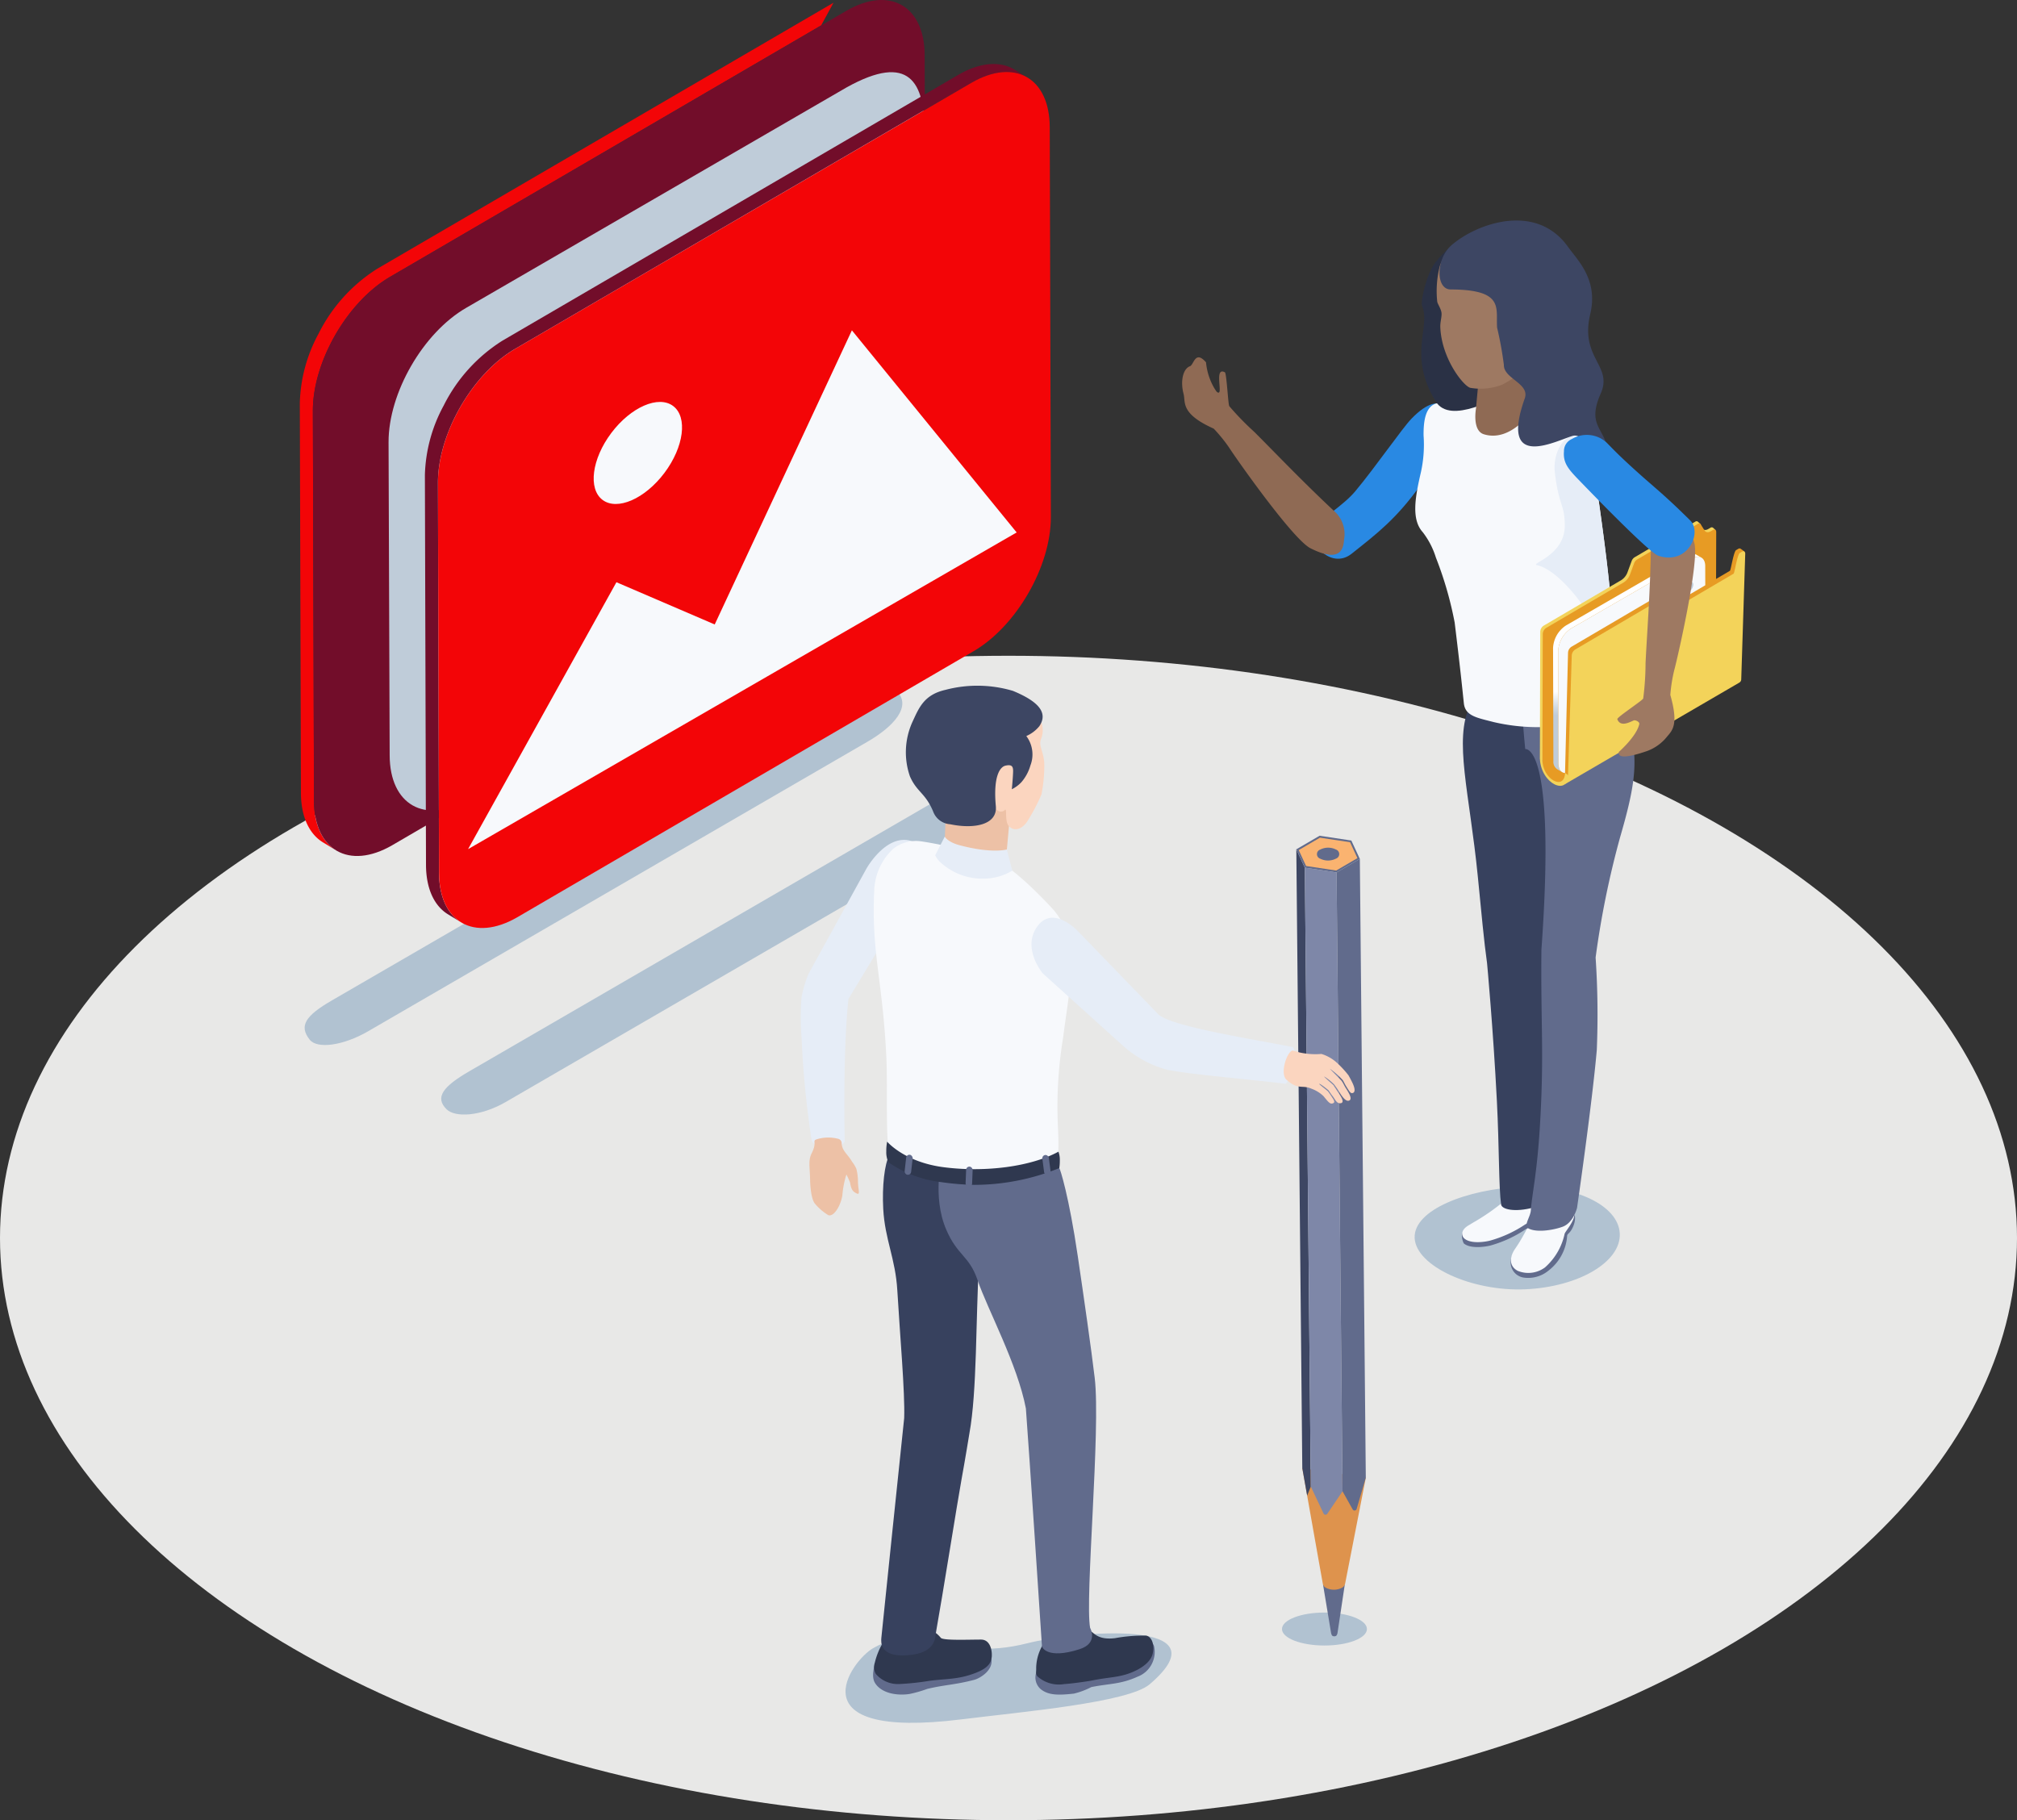 <svg xmlns="http://www.w3.org/2000/svg" xmlns:xlink="http://www.w3.org/1999/xlink" width="289.656" height="261.418" viewBox="0 0 289.656 261.418"><rect x="0" y="0" width="289.656" height="261.418" fill="#333333" stroke="none"/><defs><linearGradient id="a" x1="-84.036" y1="19.053" x2="-82.886" y2="19.053" gradientUnits="objectBoundingBox"><stop offset="0" stop-color="#e79b24"/><stop offset="0.206" stop-color="#ebb038"/><stop offset="0.464" stop-color="#efc34b"/><stop offset="0.727" stop-color="#f2cf56"/><stop offset="1" stop-color="#f3d35a"/></linearGradient><linearGradient id="b" x1="-84.856" y1="18.95" x2="-83.706" y2="18.95" gradientUnits="objectBoundingBox"><stop offset="0" stop-color="#f3d35a"/><stop offset="0.273" stop-color="#f2cf56"/><stop offset="0.536" stop-color="#efc34b"/><stop offset="0.794" stop-color="#ebb038"/><stop offset="1" stop-color="#e79b24"/></linearGradient><linearGradient id="c" x1="8.591" y1="-0.023" x2="9.168" y2="0.493" xlink:href="#a"/><linearGradient id="d" x1="14.745" y1="0.986" x2="14.73" y2="0.307" gradientUnits="objectBoundingBox"><stop offset="0.841" stop-color="#bfccd9"/><stop offset="0.892" stop-color="#cfd9e2"/><stop offset="0.992" stop-color="#fbfcfc"/><stop offset="1" stop-color="#fff"/></linearGradient><linearGradient id="e" x1="-82.52" y1="20.102" x2="-81.37" y2="20.102" xlink:href="#b"/><linearGradient id="f" x1="-81.961" y1="19.623" x2="-80.811" y2="19.623" xlink:href="#a"/><linearGradient id="g" x1="99.468" y1="-159.252" x2="100.625" y2="-159.252" xlink:href="#b"/><linearGradient id="h" x1="-133.036" y1="7.451" x2="-132.036" y2="7.451" gradientUnits="objectBoundingBox"><stop offset="0" stop-color="#fab370"/><stop offset="0.097" stop-color="#f9b473"/><stop offset="0.184" stop-color="#f9b97e"/><stop offset="0.267" stop-color="#f9c290"/><stop offset="0.276" stop-color="#f9c493"/><stop offset="0.296" stop-color="#f7c290"/><stop offset="0.599" stop-color="#e9a86b"/><stop offset="0.844" stop-color="#e19855"/><stop offset="1" stop-color="#de934d"/></linearGradient></defs><g transform="translate(-3741.063 1298.512)"><ellipse cx="144.828" cy="83.619" rx="144.828" ry="83.619" transform="translate(3741.063 -1204.332)" fill="#e8e8e7"/><g transform="translate(3784.815 -1199.915)" style="mix-blend-mode:multiply;isolation:isolate"><path d="M4029.866-821.785l-71.687,41.57c-3.577,2.065-7.287,2.56-8.368,1.208-1.6-2-.6-3.463,3.2-5.659l73.04-42.352c2.739-1.582,6.266-3.833,8.039-2.084C4036.33-826.9,4033.668-823.98,4029.866-821.785Z" transform="translate(-3949.081 829.736)" fill="#b1c2d1"/></g><path d="M4020.646-1293.422l-61.86,36.089c-6.173,3.565-11.162,12.2-11.142,19.3l.159,55.985c.01,3.524,1.254,6,3.261,7.17l-1.872-1.147c-2.006-1.166-3.25-3.645-3.26-7.169l-.159-55.986a22.035,22.035,0,0,1,2.695-9.965,23.317,23.317,0,0,1,8.448-9.332l65.5-38.194" transform="translate(-161.654 -1.452)" fill="#f30507"/><path d="M4031.316-1296.979c6.173-3.564,11.195-.7,11.214,6.39l.159,55.986c.02,7.094-4.969,15.734-11.142,19.3l-65.5,38.194c-6.174,3.564-11.195.7-11.215-6.39l-.159-55.986c-.021-7.094,4.968-15.733,11.142-19.3l65.5-38.194" transform="translate(-168.679 0)" fill="#720d2a"/><path d="M4072.132-1247.025c9.063-5.045,11.195-.7,11.215,6.39l.159,44.964c.02,7.094-4.969,15.734-11.142,19.3l-54.633,31.66c-6.174,3.564-11.194.7-11.215-6.39l-.159-44.964c-.02-7.094,4.968-15.733,11.143-19.3Z" transform="translate(-209.494 -38.932)" fill="#bfccd9" style="mix-blend-mode:multiply;isolation:isolate"/><g transform="translate(3802.082 -1289.317)"><g transform="translate(2.345 100.502)" style="mix-blend-mode:multiply;isolation:isolate"><path d="M4123.252-769.951l-71.687,41.57c-3.577,2.065-7.238,2.25-8.472,1.037-1.741-1.712-.5-3.292,3.307-5.488l73.04-42.352c2.739-1.581,4.79-2.615,6.563-.866C4128.241-773.845,4127.055-772.147,4123.252-769.951Z" transform="translate(-4042.322 776.962)" fill="#b1c2d1"/></g><path d="M4117.644-1252.894c-2.033-1.181-4.848-1.015-7.954.78l-3.645,2.1-61.861,36.089c-6.173,3.565-11.162,12.2-11.142,19.3l.159,55.985c.01,3.524,1.254,6,3.261,7.17l-1.872-1.147c-2.007-1.166-3.251-3.645-3.26-7.169l-.159-55.986a22.036,22.036,0,0,1,2.695-9.965,23.316,23.316,0,0,1,8.447-9.332l65.5-38.194c3.106-1.793,5.922-1.96,7.955-.779Z" transform="translate(-4031.172 1254.795)" fill="#720d2a"/><path d="M4116.714-1247.811c6.173-3.564,11.195-.7,11.215,6.39l.159,55.986c.02,7.094-4.968,15.734-11.142,19.3l-65.5,38.194c-6.174,3.564-11.195.7-11.215-6.39l-.159-55.986c-.021-7.094,4.968-15.733,11.142-19.3Z" transform="translate(-4038.197 1250.491)" fill="#f30507"/><g transform="translate(35.579 71.907)" style="mix-blend-mode:multiply;isolation:isolate"><path d="M4200.333-912.846l.1-.068Z" transform="translate(-4200.333 912.914)" fill="#bfccd9"/></g></g><g transform="translate(3808.28 -1251.068)"><path d="M4139.422-1043.916l-23.661-29.025-19.7,42.242-14.115-6.067-21.305,38.334,47.153-27.224Z" transform="translate(-4060.64 1072.94)" fill="#f7f9fc"/><ellipse cx="8.435" cy="4.772" rx="8.435" ry="4.772" transform="translate(15.5 21.482) rotate(-53.051)" fill="#f7f9fc"/></g><g transform="translate(3910.827 -1266.842)"><path d="M4706.943-480.916c.188,4.067,8.268,7.718,15.929,7.363s13.716-3.939,13.528-8.006-6.551-7.076-14.21-6.721S4706.755-484.982,4706.943-480.916Z" transform="translate(-4673.552 627.047)" fill="#b1c2d1"/><g transform="translate(0 19.652)"><path d="M4656.19-1022.665c-.818-.68-2.349-.606-4.687,1.813-1.379,1.426-5.144,6.916-8.113,10.47-1.625,1.945-5.331,4.323-5.73,4.863-1.53,2.077,2.15,6.524,5.239,4.07,3.684-2.927,6.408-5,9.858-9.807,2.155-3,3.869-5.794,4.675-6.951C4658.219-1019.335,4658.254-1020.949,4656.19-1022.665Z" transform="translate(-4618.56 1029.653)" fill="#2989e3"/><path d="M4551.628-1053.789a8.977,8.977,0,0,0,1.236,3.793c.206.292.306.552.56.559.58.017-.629-3.739.914-2.918.246.131.466,4.666.633,4.867a40.481,40.481,0,0,0,3.531,3.638c2.649,2.619,6.936,7.157,11.768,11.65a4.393,4.393,0,0,1,1.184,3.838c-.086,1.467-.607,3.4-4.817,1.283-2.575-1.292-10.974-13.312-11.655-14.408a22.057,22.057,0,0,0-2.251-2.779c-4.835-2.167-4.011-3.808-4.326-4.984-.478-1.781-.109-3.6.916-3.978C4549.893-1053.437,4550.049-1055.592,4551.628-1053.789Z" transform="translate(-4548.198 1054.503)" fill="#8f6a54"/></g><g transform="translate(40.179 66.438)"><g transform="translate(7.037 73.369)"><path d="M4774.671-471.778a17.492,17.492,0,0,0-1.787,2.932,2.2,2.2,0,0,0,1.636,3.179,4.569,4.569,0,0,0,3.553-1,6.868,6.868,0,0,0,2.682-5c.044-.344.318-.293.693-.984s1.217-2.756-1.3-3.4a3.506,3.506,0,0,0-4.184,1.827C4775.608-473.6,4775.491-473.329,4774.671-471.778Z" transform="translate(-4772.682 477.675)" fill="#616b8c"/><path d="M4773.31-475.385a27.691,27.691,0,0,0,1.871-3.226c.057-.108.108-.211.157-.311a13.182,13.182,0,0,1,.581-1.628,7.658,7.658,0,0,1,.223-.851,3.245,3.245,0,0,1,4.061-1.673c1.16.311,1.461.879,1.533,1.357a2.266,2.266,0,0,1,.064,1.535c-.116,1.035-1.293,2.325-1.393,2.658a8.943,8.943,0,0,1-2.821,4.837,4.013,4.013,0,0,1-3.909.495C4772.251-472.963,4772.611-474.393,4773.31-475.385Z" transform="translate(-4772.694 483.235)" fill="#f7f9fc"/></g><g transform="translate(0 72.993)"><path d="M4748.358-473.149a17.432,17.432,0,0,1-4.915,2.287c-.75.222-3.024.557-3.954-.279a2.6,2.6,0,0,1-.26-1.185c.074-.732,1.053-.745,1.528-1.024a32.078,32.078,0,0,1,5.655-2.3c.386-.147,2.473-1,3.4-1.216a3.851,3.851,0,0,1,2.032.334c.561.909.406,1.8-.39,2.129A17.118,17.118,0,0,0,4748.358-473.149Z" transform="translate(-4739.227 478.606)" fill="#616b8c"/><path d="M4740.525-480.247c.353-.224.849-.509.86-.516a30.735,30.735,0,0,0,4.071-2.869c.5-.777,2.917-.008,4.025-.6,1.465-.783,2.064-.925,2.414-.682a.468.468,0,0,1,.151.2,7.953,7.953,0,0,1,.28,1.164,6.942,6.942,0,0,1-.057,1.2,1.146,1.146,0,0,1-.7.829,15.745,15.745,0,0,0-3.1,1.251,17.45,17.45,0,0,1-4.915,2.286c-.75.221-2.906.558-3.837-.28C4739.358-478.588,4739.07-479.478,4740.525-480.247Z" transform="translate(-4739.384 485.022)" fill="#f7f9fc"/></g><path d="M4753.251-829.879c-.3-1.365-6.722-1.659-8.047-2.061-2.256-.685-3.648,1.662-4.306,3.055-2.367,5.013-.078,12.52,1.113,24.555.519,5.241.894,9.406,1.332,12.489,0,0,.872,9.311,1.411,19.812.344,6.7.261,12.391.607,14.851.1.692,1.957,1.158,4.674.422,1.856-.5,2.571-1.7,2.633-2.281.107-1-.275-21.235-.974-26.266-.292-2.107,0-7.061-.144-9.043.076-1.723.3-5.445,1.136-14.875C4752.9-811.6,4754.842-822.6,4753.251-829.879Z" transform="translate(-4739.733 832.063)" fill="#37415e"/><path d="M4783.007-765.6c.614-10.354.1-14.3.207-25.178,2.157-29.855-2.318-28.826-2.318-28.826s-.8-7.5-.19-7.718c3.712-1.33,9.687-1.013,12.937-.658,1.122.123,1.68,2.74,2.423,5.926,1.091,4.68.386,8.43-1.568,15.168a129.392,129.392,0,0,0-3.5,17.216,123.06,123.06,0,0,1,.17,13.26c-.676,7.792-2.835,22.681-2.835,22.681s-.5,2.113-2.034,2.707c-1.115.431-3.625.924-4.906.279-.829-.417.242-1.611.306-2.639C4781.836-755.548,4782.6-758.683,4783.007-765.6Z" transform="translate(-4771.799 829.081)" fill="#616b8c"/></g><g transform="translate(33.484 0)"><path d="M4737.292-982.04a9.6,9.6,0,0,1-1.584.912,18.244,18.244,0,0,1-3.964,1.324,27.75,27.75,0,0,1-13.1.11c-2.4-.625-4.086-.865-4.278-2.711-.218-2.106-.551-5.33-1.318-11.584a51.934,51.934,0,0,0-2.7-9.341,11.515,11.515,0,0,0-1.877-3.628c-1.654-1.826-1.125-4.932-.273-8.6a18.3,18.3,0,0,0,.387-5.272c-.032-2.389.382-4.066,1.667-4.574.814-.322,10.258-1.484,14.306.173a22.484,22.484,0,0,1,6.388,4.547c.327.324.62.632.867.911.062.067.118.134.172.2.485.57.759,1,.729,1.176-.024.141,2.22,13.917,2.85,22.409.01.132.021.264.032.395C4736.237-987.719,4738.2-983.443,4737.292-982.04Z" transform="translate(-4707.396 1051.726)" fill="#f7f9fc"/><path d="M4803.015-962.4s-1.2.633-2.253,1.138a76.3,76.3,0,0,0-1.884-10.929c-1.062-3.29-5.707-9.485-8.948-10.17-1.09-.231,4.025-1.355,3.986-5.731-.028-3.119-.839-2.67-1.422-7.531-.368-3.065,1.526-5.963,3.51-5.193a2.3,2.3,0,0,1,.309.151c.03.018.351.485.558.76.09.122.159.205.173.2.485.57.758,1,.729,1.176-.023.141,2.22,13.917,2.85,22.409.01.132.021.264.032.395C4801.291-967.856,4803.924-963.806,4803.015-962.4Z" transform="translate(-4772.45 1031.862)" fill="#e6edf7"/><g transform="translate(0.857)"><path d="M4713.482-1140.547c-1.326,1.782-2.137,5.644-1.89,6.231,1.283,3.052-2.109,7.068,1.954,13.707,2.113,3.453,8.9-.695,10.829-1.293,1.177-.365-1.339-3.231-.143-4.084,1.1-.782,1.9-2.277,2.874-3.522,4.6-5.874,4.179-14.066-.422-16.14S4715.954-1143.867,4713.482-1140.547Z" transform="translate(-4711.472 1146.591)" fill="#2a3145"/><path d="M4756.737-1051.7s-3.138,4.872-7.129,3.635c-1.687-.522-1.13-3.642-1.13-3.642l.321-3.494,8.271-5.14a46.166,46.166,0,0,0-.816,4.933A30.252,30.252,0,0,0,4756.737-1051.7Z" transform="translate(-4740.626 1078.762)" fill="#8f6a54"/><path d="M4722.515-1130.8a14.587,14.587,0,0,0-.368,5.043c.023.34.5.955.609,1.585.1.586-.2,1.315-.161,2.178.215,4.606,3.449,8.545,4.349,8.667a8.6,8.6,0,0,0,4.578-.479,17.429,17.429,0,0,0,3.742-2.66c1.053-.846,1.76-2.386,2.661-3.684,4.246-6.135,1.407-11.65-3.307-13.448S4723.8-1134.732,4722.515-1130.8Z" transform="translate(-4719.86 1137.364)" fill="#9e7962"/><path d="M4725.637-1144.386c-2.266,1.985-2.271,6.344-.112,6.349,7.775.021,6.465,2.717,6.667,5.483a50.876,50.876,0,0,1,.973,5.347c-.06,1.99,3.765,2.66,3,4.813-3.7,10.465,4.4,6.108,6.858,5.394,3.306-.961,3.009,11.664,4.617,6.055,2.106-7.347-3.245-6.109-.569-12.14,1.793-4.041-3.021-5.049-1.5-11.426,1.18-4.96-1.87-7.769-3.161-9.6C4737.741-1150.709,4729.083-1147.405,4725.637-1144.386Z" transform="translate(-4721.303 1147.939)" fill="#3d4663"/></g></g><g transform="translate(51.377 43.187)"><path d="M4805.061-935.312l.579-1.574a1.073,1.073,0,0,1,.423-.542l8.711-5.115a.347.347,0,0,1,.32-.044c.04.019.426.373.426.373l.245.618c.178.281.521.319.894.1l.294-.173a.318.318,0,0,1,.361-.019c.074.056.358.323.358.323l-.3,19.293-24.727,13.838-.18-.3.055-18.22a1.092,1.092,0,0,1,.483-.85l11.158-6.551A2.279,2.279,0,0,0,4805.061-935.312Z" transform="translate(-4792.468 942.61)" fill="url(#a)"/><path d="M4806.753-933.779l.579-1.574a1.074,1.074,0,0,1,.423-.542l8.711-5.115c.176-.1.337-.085.421.047l.57.9c.178.281.521.319.894.1l.295-.173c.265-.156.48-.028.479.285l-.059,19.311L4794.159-906.5l.057-18.722a1.092,1.092,0,0,1,.482-.85l11.158-6.551A2.279,2.279,0,0,0,4806.753-933.779Z" transform="translate(-4793.803 941.399)" fill="url(#b)"/><path d="M4822.009-845.281l-24.618,13.968s-.514,1.3-2.146-.257a3.184,3.184,0,0,1-1.189-2.686l24.932-14.588Z" transform="translate(-4793.709 868.566)" fill="url(#c)"/><g transform="translate(1.889 4.677)" style="isolation:isolate"><path d="M4822.023-920.245a1.319,1.319,0,0,0-1.33.13l-17.379,10.034a4.1,4.1,0,0,0-1.862,3.227l.046,16.223a1.3,1.3,0,0,0,.545,1.2l.736.428a1.307,1.307,0,0,1-.545-1.2l-.045-16.223a4.1,4.1,0,0,1,1.862-3.226l17.379-10.034a1.319,1.319,0,0,1,1.33-.13Z" transform="translate(-4801.451 920.371)" fill="url(#d)"/><g transform="translate(0.736 0.428)"><path d="M4824.194-918.081c1.032-.6,1.872-.118,1.875,1.068l.046,16.223a4.1,4.1,0,0,1-1.863,3.225l-17.379,10.034c-1.032.6-1.871.118-1.875-1.067l-.045-16.223a4.1,4.1,0,0,1,1.863-3.226Z" transform="translate(-4804.952 918.338)" fill="#f7f9fc"/></g><g transform="translate(2.494 4.049)"><path d="M4819.525-869.905l-5.67,3.274c-.3.174-.547.033-.547-.316a1.21,1.21,0,0,1,.547-.947l5.67-3.274c.3-.174.547-.033.547.316A1.208,1.208,0,0,1,4819.525-869.905Z" transform="translate(-4813.308 877.527)" fill="#bfccd9"/><path d="M4853.794-880.891l-1.611.93c-.3.174-.547.033-.547-.316a1.208,1.208,0,0,1,.547-.947l1.611-.93c.3-.175.547-.033.547.316A1.21,1.21,0,0,1,4853.794-880.891Z" transform="translate(-4843.575 886.202)" fill="#bfccd9"/><path d="M4875.735-899.781l-4.481,2.587c-.3.174-.547.033-.547-.316a1.207,1.207,0,0,1,.547-.947l4.481-2.587c.3-.174.547-.033.547.316A1.209,1.209,0,0,1,4875.735-899.781Z" transform="translate(-4858.634 901.119)" fill="#bfccd9"/><path d="M4865.6-858.287l5.67-3.274a1.21,1.21,0,0,0,.547-.947c0-.349-.245-.49-.547-.316l-5.67,3.274a1.21,1.21,0,0,0-.547.947C4865.055-858.254,4865.3-858.113,4865.6-858.287Z" transform="translate(-4854.171 870.938)" fill="#bfccd9"/><path d="M4846.574-838.5l1.611-.93a1.208,1.208,0,0,0,.547-.947c0-.349-.245-.49-.547-.316l-1.611.93a1.208,1.208,0,0,0-.547.947C4846.027-838.469,4846.271-838.328,4846.574-838.5Z" transform="translate(-4839.145 853.463)" fill="#bfccd9"/><path d="M4813.855-825.834l4.481-2.587a1.208,1.208,0,0,0,.547-.947c0-.349-.245-.49-.547-.316l-4.481,2.587a1.209,1.209,0,0,0-.547.947C4813.308-825.8,4813.553-825.659,4813.855-825.834Z" transform="translate(-4813.308 844.768)" fill="#bfccd9"/><path d="M4821.758-863.768l-7.9,4.563c-.3.174-.547.033-.547-.316a1.21,1.21,0,0,1,.547-.947l7.9-4.563c.3-.174.547-.033.547.316A1.209,1.209,0,0,1,4821.758-863.768Z" transform="translate(-4813.308 872.681)" fill="#bfccd9"/><path d="M4830.41-874.7l-16.555,9.558c-.3.174-.547.033-.547-.316a1.21,1.21,0,0,1,.547-.947l16.554-9.558c.3-.174.547-.033.547.316A1.21,1.21,0,0,1,4830.41-874.7Z" transform="translate(-4813.308 881.313)" fill="#bfccd9"/><path d="M4824.244-817.055l-10.389,6c-.3.174-.547.033-.547-.316a1.209,1.209,0,0,1,.547-.947l10.389-6c.3-.174.547-.033.547.316A1.209,1.209,0,0,1,4824.244-817.055Z" transform="translate(-4813.308 835.793)" fill="#bfccd9"/><path d="M4871.568-887.517l-5.592,3.228c-.3.174-.547.033-.547-.316a1.21,1.21,0,0,1,.547-.947l5.592-3.228c.3-.175.546-.033.546.316A1.209,1.209,0,0,1,4871.568-887.517Z" transform="translate(-4854.467 891.434)" fill="#bfccd9"/><path d="M4854.988-843.611l7.9-4.563a1.21,1.21,0,0,0,.547-.947c0-.349-.245-.49-.547-.316l-7.9,4.563a1.208,1.208,0,0,0-.547.947C4854.441-843.578,4854.686-843.436,4854.988-843.611Z" transform="translate(-4845.79 860.366)" fill="#bfccd9"/><path d="M4813.855-814.852l5.591-3.228a1.208,1.208,0,0,0,.547-.947c0-.349-.245-.49-.547-.316l-5.591,3.228a1.21,1.21,0,0,0-.547.947C4813.308-814.819,4813.553-814.678,4813.855-814.852Z" transform="translate(-4813.308 836.602)" fill="#bfccd9"/></g></g><path d="M4822.638-914.528l10.7-6.285c.134-.018.53-2.763.9-2.982l.294-.173a.355.355,0,0,1,.306-.05,5.71,5.71,0,0,1,.6.448l-1.033,18.161-24.308,14.048-.429-.412.431-17.285a1.092,1.092,0,0,1,.483-.85l11.158-6.551a.093.093,0,0,1,.115.018c.052.044.475.373.475.373C4822.6-915.444,4822.4-914.615,4822.638-914.528Z" transform="translate(-4806.059 927.941)" fill="url(#e)"/><path d="M4822.9-912.6l10.7-6.285c.134-.018.53-2.763.9-2.982l.295-.173c.265-.156.48-.028.479.285L4834.7-903.7a.548.548,0,0,1-.272.456l-25.1,14.621.5-1.34.533-17.174a1.093,1.093,0,0,1,.482-.85l11.158-6.551C4822.384-914.753,4822.545-912.495,4822.9-912.6Z" transform="translate(-4805.787 926.421)" fill="url(#f)"/><path d="M4796.519-778.228c0,3-3.915,1.3-4.051-2.392.057.033.293.177.358.2-.008,2.725,3.126,4.52,3.262,1.9C4796.145-778.489,4796.462-778.261,4796.519-778.228Z" transform="translate(-4792.468 814.691)" fill="url(#g)"/></g><g transform="translate(54.816 30.792)"><path d="M4845.551-910.011s2.516-2.2,2.923-3.977c.079-.349-.58-.617-.782-.538-.54.214-1.918,1.041-2.373-.174-.1-.261,3.68-2.721,3.718-2.979a40.336,40.336,0,0,0,.336-5.059c.17-3.721.667-9.944.767-16.541a27.677,27.677,0,0,0-.141-3.409s4.966-2.448,6.378,2.676c.766,2.777-2.534,17.065-2.891,18.3a22.061,22.061,0,0,0-.555,3.533c1.243,4.371.25,5.109-.522,6.049a6.551,6.551,0,0,1-2.807,2C4849.023-909.935,4845.168-908.557,4845.551-910.011Z" transform="translate(-4837.64 955.527)" fill="#9e7962"/><path d="M4808.833-999.186c-.14,1.639.584,2.515,2.108,4.09,2.19,2.263,10.154,10.482,11.448,10.911,4.21,1.4,6.351-3.313,4.571-5.077-3.883-3.847-5.068-4.652-7.9-7.22-2.318-2.1-2.99-2.821-4.1-3.952a4.2,4.2,0,0,0-5-.513A1.883,1.883,0,0,0,4808.833-999.186Z" transform="translate(-4808.816 1001.54)" fill="#2989e3"/></g></g><g transform="translate(3856.051 -1200.005)"><path d="M4362.037-175.882c-3.073,2.619-18.294,3.945-26.966,5.024-24.246,3.018-15.858-8.434-12.742-10.214,7.42-4.24,10.582,2.213,22.164-.712C4351.219-183.483,4373.287-185.471,4362.037-175.882Z" transform="translate(-4311.935 319.277)" fill="#b1c2d1"/><g transform="translate(10.394 135.097)"><path d="M4342.534-171.489a15.95,15.95,0,0,1,6.132-1.372c.938-.036,4.792-.847,5.415.941.674,1.938-1.6,3.188-2.361,3.387-2.877.747-4.113.677-6.768,1.306a17.216,17.216,0,0,1-2.522.724c-2.052.308-4.162-.211-4.987-1.614-.639-1.085.117-3,.117-3C4338.519-171.165,4340.752-170.881,4342.534-171.489Z" transform="translate(-4337.186 176.183)" fill="#616b8c"/><path d="M4337.938-182.648a10.35,10.35,0,0,1,1.275-3.06,7.419,7.419,0,0,1,4.759-2.13,4.354,4.354,0,0,1,3.452,1.611c.4.4,3.873.246,5.767.246,1.512,0,1.55,1.99,1.55,1.99s.012.376-.006.5c-.112.77-.371,1.539-2.329,2.3-2.474.957-4.047.8-6.668,1.14a36.733,36.733,0,0,1-4.254.453,4.176,4.176,0,0,1-3.4-1.449A2,2,0,0,1,4337.938-182.648Z" transform="translate(-4337.694 187.851)" fill="#2f384f"/></g><g transform="translate(33.677 135.57)"><path d="M4453.42-174.781a16.815,16.815,0,0,1,5.981-1.774c.918-.107,5.048-2.089,5.55-.4a3.8,3.8,0,0,1-2.389,4.375c-2.467,1.117-4.073.966-6.632,1.49a11.1,11.1,0,0,1-2.508.938c-2.1.224-3.611.28-4.751-.642a2.214,2.214,0,0,1,.562-3.7C4450.157-174.731,4451.686-174.067,4453.42-174.781Z" transform="translate(-4447.88 179.312)" fill="#616b8c"/><path d="M4449.854-184.062a3.883,3.883,0,0,1,1.893-1.056c.925-.229,2.088-.165,3.919-.474,1.047-.176,1.045,1.54,4.125,1.183a23.233,23.233,0,0,1,4.458-.373c.66.081,1.3,1,.979,2.567-.148.73-.853,1.776-2.771,2.615-1.982.867-3.333.735-5.893,1.258-.474.1-2.884.459-4.024.521a4.6,4.6,0,0,1-3.838-1.076c-.342-.322-.185-.791-.213-1.231A6.7,6.7,0,0,1,4449.854-184.062Z" transform="translate(-4448.351 185.605)" fill="#2f384f"/></g><g transform="translate(69.115 21.522)"><path d="M4628.568-195.061c0,1.308-2.73,2.368-6.1,2.368s-6.1-1.06-6.1-2.368,2.73-2.368,6.1-2.368S4628.568-196.369,4628.568-195.061Z" transform="translate(-4616.37 308.99)" fill="#b1c2d1"/><path d="M4645.559-209.5l-1.154-6.959,3.117.017-1.037,6.9a.854.854,0,0,1-.175.414.53.53,0,0,1-.555.02C4645.646-209.183,4645.623-209.308,4645.559-209.5Z" transform="translate(-4638.508 324.015)" fill="#616b8c"/><path d="M4630.232-296.012l9.121,1.375-2.977,15.248a.9.9,0,0,1-.465.56,2.5,2.5,0,0,1-2.262.01.853.853,0,0,1-.461-.556C4633.178-279.374,4630.232-296.012,4630.232-296.012Z" transform="translate(-4627.316 386.838)" fill="url(#h)"/><g transform="translate(2.058)"><g transform="translate(0 1.949)"><path d="M4626.155-718.573l.857,88.877.7,3.94.521-1.3-.858-88.877Z" transform="translate(-4626.155 718.573)" fill="#3d4663"/></g><g transform="translate(1.219 4.585)"><path d="M4631.949-706.038l.857,88.877,1.834,3.875a.311.311,0,0,0,.539.041l2.187-3.228-.857-88.877Z" transform="translate(-4631.949 706.038)" fill="#7e87a8"/></g><g transform="translate(5.779 3.324)"><path d="M4653.632-710.085l.858,88.877,1.456,2.6a.311.311,0,0,0,.57-.065l1.315-4.489-.857-88.877Z" transform="translate(-4653.632 712.034)" fill="#616b8c"/></g><path d="M4626.155-725.89l1.218,2.636,4.561.688,3.342-1.949-1.22-2.637-4.559-.688Z" transform="translate(-4626.155 727.839)" fill="#616b8c"/><path d="M4636.226-723.577l-1.057-2.285-4.324-.652-3.049,1.779,1.056,2.285,4.325.652Z" transform="translate(-4627.451 726.792)" fill="#fab370"/></g><path d="M4640.7-719.417a.689.689,0,0,0,.006,1.305,2.5,2.5,0,0,0,2.261-.01.689.689,0,0,0-.005-1.306A2.5,2.5,0,0,0,4640.7-719.417Z" transform="translate(-4635.215 721.406)" fill="#616b8c"/></g><g transform="translate(11.561 66.753)"><path d="M4355.846-507.984c-.536-2.763-5.27-4.571-7.506-4.575-1.343,0-3.809-.741-4.442.422-.684,1.257-1.052,4.415-.873,7.719.234,4.346,1.754,7.132,2.02,11.659.369,6.317,1.12,14.755.987,18.38-.358,3.384-3.192,30.572-3.28,31.567-.049.555-.263,2.787,3.747,2.489,4.084-.3,3.958-2.5,4.075-3.148.969-5.391,3.155-19.186,3.684-22.057.511-2.779,1.14-6.659,1.14-6.659,1.108-6.038.907-16.373,1.383-24.714C4357.154-503.461,4356.734-503.385,4355.846-507.984Z" transform="translate(-4342.734 512.792)" fill="#37415e"/><path d="M4404.305-476.23c-.5-4.215-1.556-11.541-2.422-17.421-1.291-8.76-2.54-12.584-2.664-12.709-1.551-1.559-16.857-1.45-16.857-1.45s-1.417,5.514.606,10.254c1.635,3.833,3.3,3.713,4.52,7.3,1.414,4.152,5.725,12.066,6.934,18.421.424,5.48,2.311,34.205,2.311,34.205s.64,1.888,5.385.371c2.778-.889,1.529-3.062,1.529-3.062C4402.874-444.476,4405.187-468.817,4404.305-476.23Z" transform="translate(-4373.646 508.859)" fill="#616b8c"/></g><g transform="translate(0 0)"><g transform="translate(0 22.116)"><path d="M4304.206-718.021s3.8-5.651-.674-6.869c-3.547-.965-6.323,3.995-6.323,3.995l-8.3,15.078a16.952,16.952,0,0,0-1.022,3.363,36.169,36.169,0,0,0,0,5.8,135.683,135.683,0,0,0,1.442,14.755s.178,1.094,2.511,1.021c2.136-.066,2.246-.862,2.246-.862s-.3-12.811.537-20.434Z" transform="translate(-4287.766 725.014)" fill="#e6edf7"/><g transform="translate(1.253 42.741)"><path d="M4298.45-513.466a13.826,13.826,0,0,1,.584-3.024,11.033,11.033,0,0,1,.52,1.145c.18,1.109.459,1.34.961,1.58.529.251.218-.5.181-1.61a7.519,7.519,0,0,0-.236-1.942,5.14,5.14,0,0,0-.622-1.021c-.591-1.047-1.444-1.555-1.481-2.613a.653.653,0,0,0-.46-.651,5.578,5.578,0,0,0-3.267.107c-.459.257.186.422-.566,1.923-.545,1.089-.276,1.882-.244,3.9.01.632.131,2.766.726,3.409a7.794,7.794,0,0,0,1.891,1.614C4297.218-510.377,4298.193-511.949,4298.45-513.466Z" transform="translate(-4293.725 521.804)" fill="#edc1a6"/></g></g><path d="M4337.694-717.306a8.6,8.6,0,0,1,2.7-5.824,5.33,5.33,0,0,1,3.5-1.135c.918,0,8.976,1.575,11.149,2.635,2.9,1.416,7.121,5.849,8.469,7.344a11.717,11.717,0,0,1,2.07,3.757c1,4.073-.181,9.742-.775,14.534a61.644,61.644,0,0,0-.811,9.805c-.011,2.9.282,5,.061,7.429-.165,1.8-3.835,2.426-7.389,2.925a24.255,24.255,0,0,1-11.083-.8c-3.884-1.174-5.691-2.172-5.807-2.937-.461-3.056-.144-9.37-.359-13.811C4338.882-704.38,4337.233-708.4,4337.694-717.306Z" transform="translate(-4327.129 746.539)" fill="#f7f9fc"/><g transform="translate(12.286 65.456)"><path d="M4358.837-512.752a37.843,37.843,0,0,1-4.734-.389,16.7,16.7,0,0,1-7.618-2.859,3.419,3.419,0,0,1-.3-1.565,6.555,6.555,0,0,1,.125-1.392c.026.032,2.5,2.937,8.079,3.665,6,.782,12.564-.071,16.516-2.224a3.258,3.258,0,0,1,.2,1.244,6.964,6.964,0,0,1-.073,1.11A32.538,32.538,0,0,1,4358.837-512.752Z" transform="translate(-4346.181 518.957)" fill="#2f384f"/><rect width="0.938" height="2.896" rx="0.469" transform="translate(2.911 1.828) rotate(6.479)" fill="#616b8c"/><rect width="0.938" height="2.896" rx="0.469" transform="translate(22.355 1.978) rotate(-7.424)" fill="#616b8c"/><rect width="0.938" height="2.896" rx="0.469" transform="translate(11.487 3.565) rotate(2.265)" fill="#616b8c"/></g><g transform="translate(15.092)"><path d="M4386.353-765.724l9.038,4.529-.63,6.921c-.011.48-.849,1.033-2.525,1.2-2.022.2-6.339-.251-6.293-3.286C4385.954-757.1,4386.353-765.724,4386.353-765.724Z" transform="translate(-4380.385 779.278)" fill="#edc1a6"/><path d="M4364.9-816.824c1.95,8.664,11.081,5.524,11.1,6.076a1.636,1.636,0,0,0,1.037,1.5.8.8,0,0,0,.78-.235c.314-.27-.044,1.623.512,2.284.815.968,2.079.46,2.808-.815a26.594,26.594,0,0,0,1.919-3.683,22.206,22.206,0,0,0,.409-4.067c.006-2.111-.912-2.8-.456-3.94,1.182-2.954-2.326-6.889-8.312-6.808C4367.569-826.416,4363.594-822.617,4364.9-816.824Z" transform="translate(-4363.573 827.281)" fill="#fbd5bf"/><path d="M4360.432-824.9c.961-2.062,1.653-3.99,4.8-4.7a17.949,17.949,0,0,1,9.674.151c3.806,1.571,5.046,3.2,3.794,5.07a4.985,4.985,0,0,1-1.875,1.418,4.381,4.381,0,0,1,.591,4.22,6.324,6.324,0,0,1-1.27,2.377,4.681,4.681,0,0,1-1.4,1.042s.108-1.053.162-2.052c.052-.95.118-1.606-1.074-1.335-.822.187-1.77,1.595-1.384,5.812.247,2.687-3.1,3.322-6.545,2.605a2.811,2.811,0,0,1-2.473-1.874c-1.114-2.639-2.328-2.742-3.319-5.006A10.551,10.551,0,0,1,4360.432-824.9Z" transform="translate(-4359.521 830.164)" fill="#3d4663"/></g><path d="M4380.986-727.23s.4.768,2.111,1.226c4.667,1.248,6.8.619,6.8.619l.789,3.037a7.892,7.892,0,0,1-3.741,1.137,8.851,8.851,0,0,1-5.424-1.438c-1.7-1.109-1.9-1.915-1.9-1.915Z" transform="translate(-4360.302 748.88)" fill="#e6edf7"/><path d="M4482.8-653.312c-2.655-.533-9.169-1.639-13.331-2.611-3.485-.814-5.073-1.433-5.831-2l-11.464-11.852s-3.517-3.924-5.843-1.037c-2.542,3.155.637,6.933.637,6.933l11.458,10.336a15.6,15.6,0,0,0,6.5,3.53c3.492.68,13.692,1.544,16.943,2a6.227,6.227,0,0,0,1.215-2.81C4483.3-651.838,4483.2-653.231,4482.8-653.312Z" transform="translate(-4412.206 705.169)" fill="#e6edf7"/><g transform="translate(69.362 52.373)"><path d="M4625.11-579.476a5.873,5.873,0,0,0-2.146-1.2,10.391,10.391,0,0,1-3.231-.235,7.38,7.38,0,0,0-.939-.253c-.815.235-1.828,3.322-.842,4.2,1.714,1.524,2.187.675,3.574,1.279a4.926,4.926,0,0,1,1.734,1.071c.752.924.974,1.217,1.413,1,.316-.155-.017-.566-.256-.948-.19-.3-.324-.484-.5-.727-.072-.1-1.351-1.057-1.273-1.091.141-.064,1.283.866,1.339.938.167.217.315.48.566.791.4.493.589,1.154,1.194,1.047.729-.129-.285-1.381-.613-1.911-.231-.373-.31-.446-.413-.642-.043-.082-1.447-1.261-1.356-1.279a8.028,8.028,0,0,1,1.438,1.152c.15.232.333.433.588.85.424.691,1,1.611,1.5,1.47.631-.176-.024-1.174-.459-1.861-.173-.272-.351-.686-.558-.969-.11-.15-1.71-1.737-1.684-1.746a10.71,10.71,0,0,1,1.841,1.625c.137.2.242.486.5.9.526.853.632,1,.891.959s.506-.348.041-1.372c-.149-.329-.4-.8-.606-1.171A14.311,14.311,0,0,0,4625.11-579.476Z" transform="translate(-4617.545 581.161)" fill="#fbd5bf"/></g></g></g></g></svg>